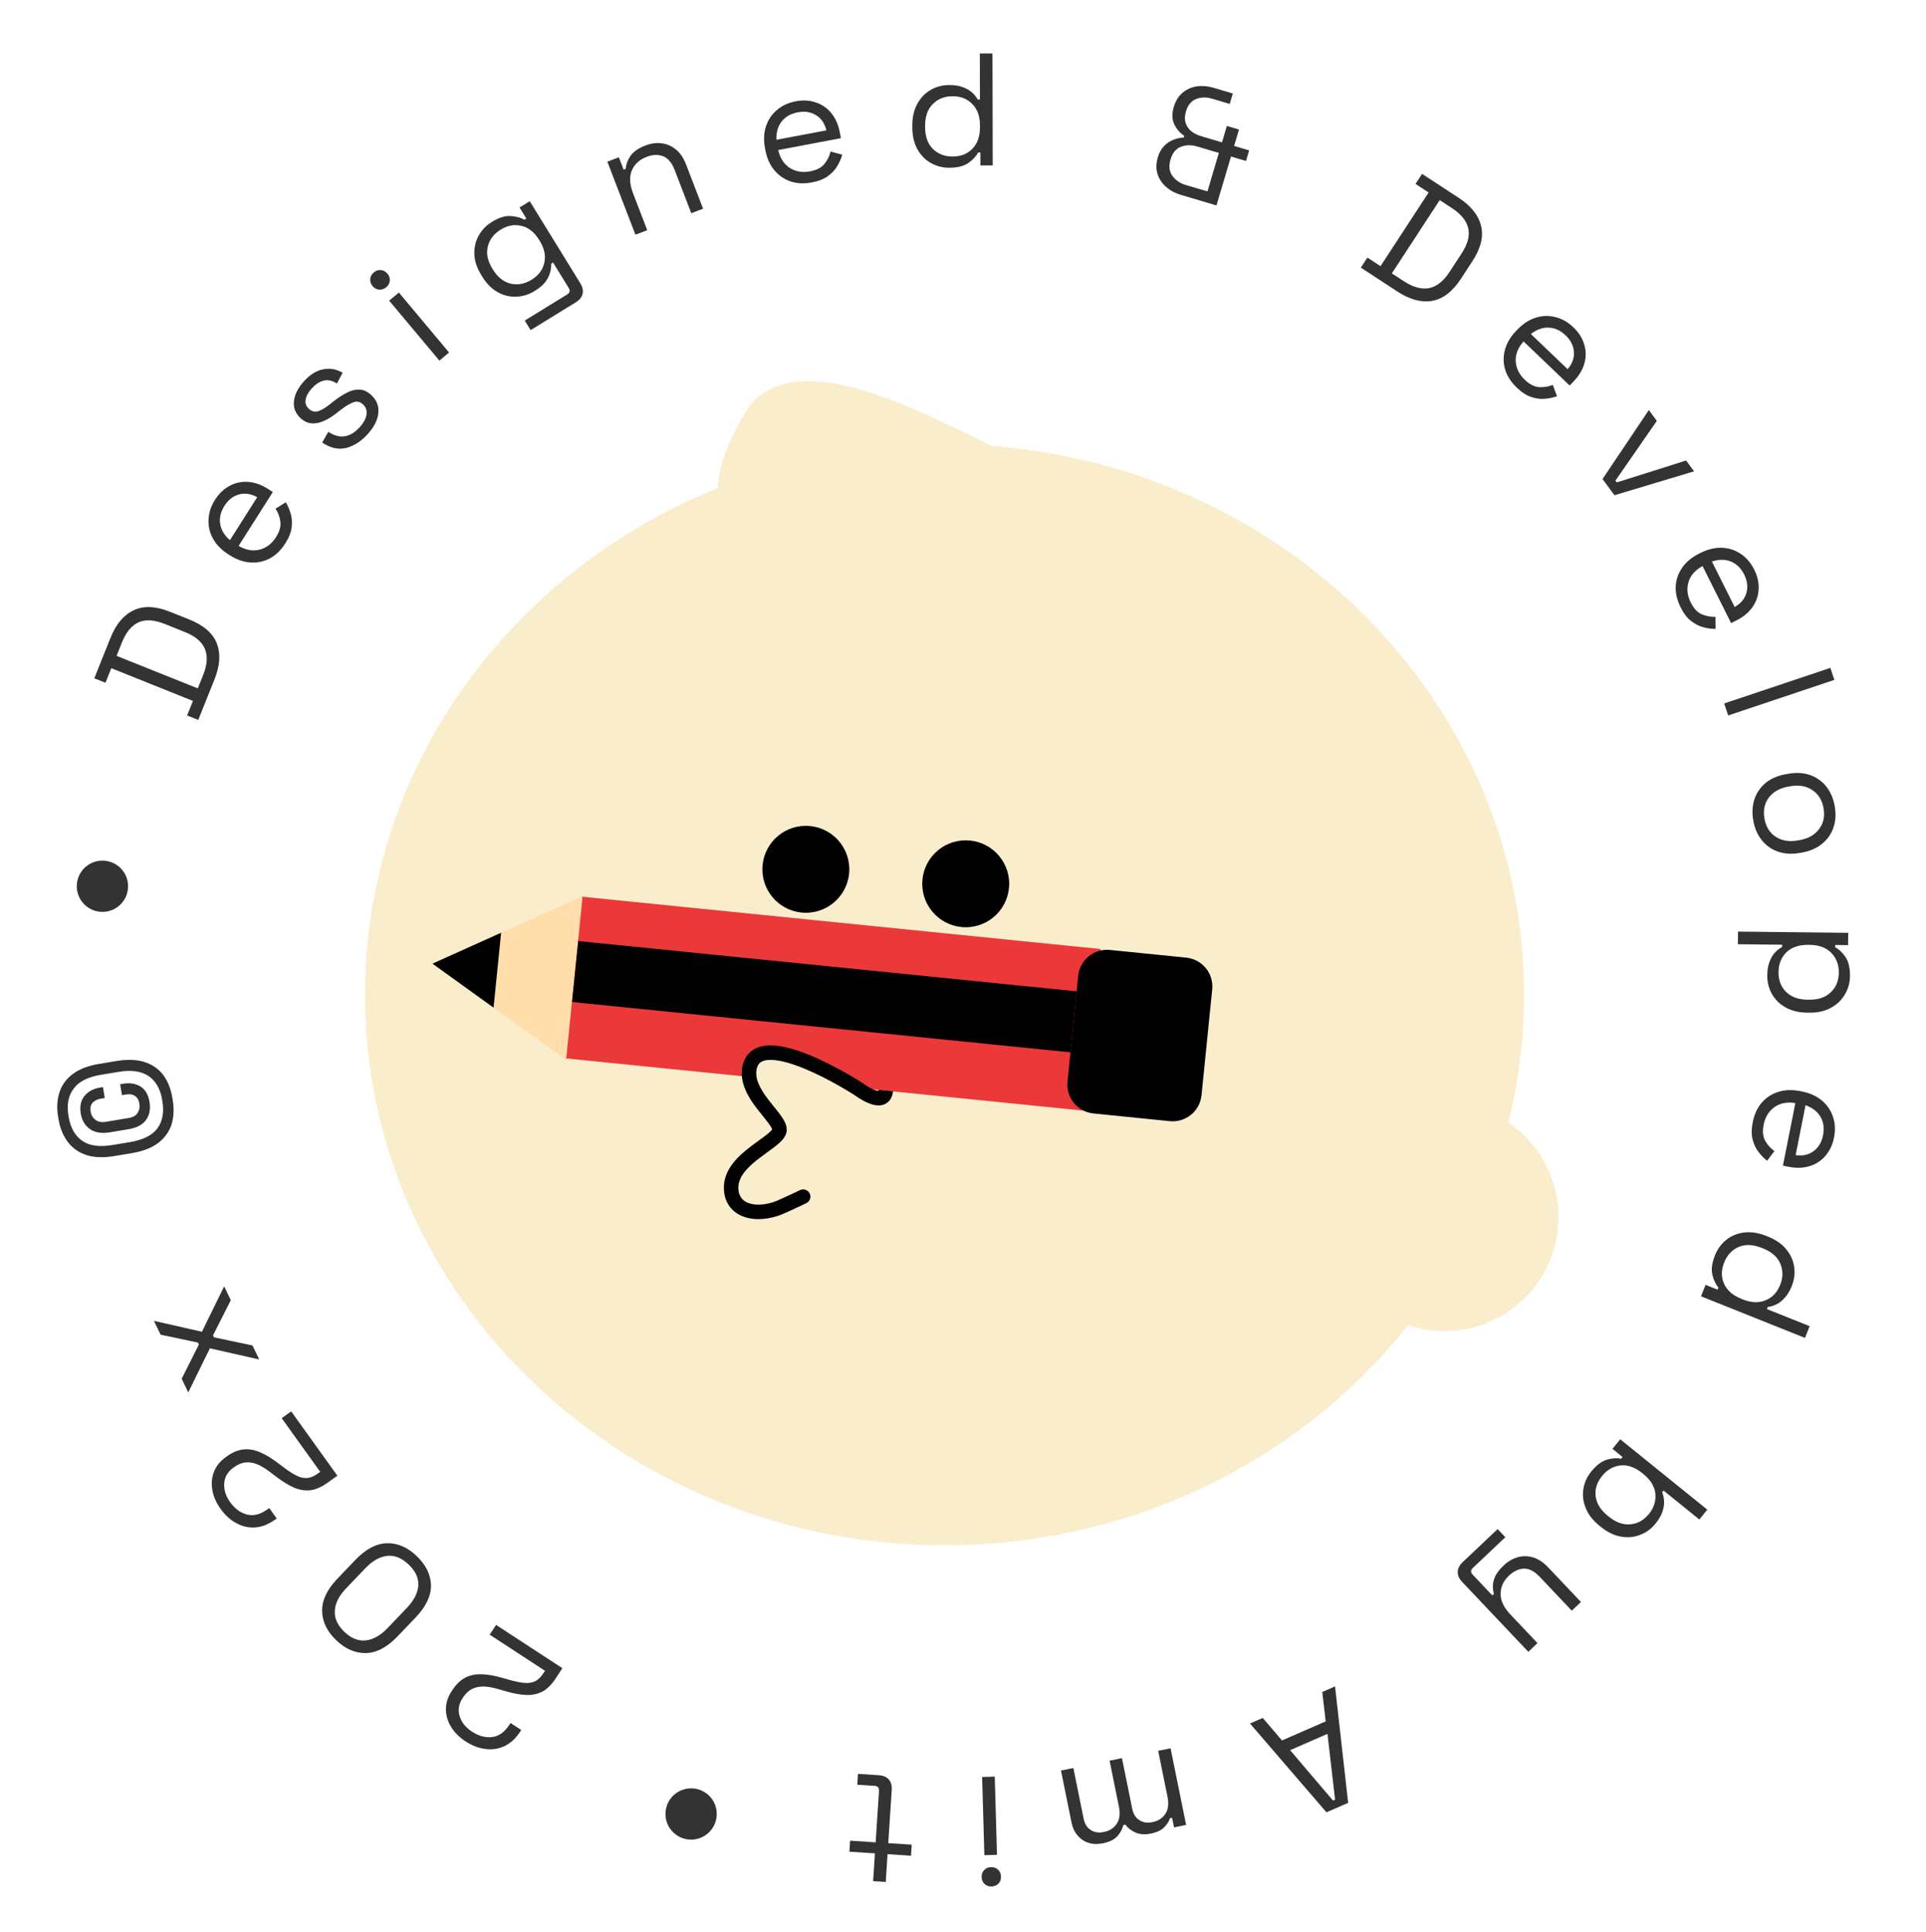 <svg width="301" height="302" viewBox="0 0 301 302" fill="none" xmlns="http://www.w3.org/2000/svg">
<g clip-path="url(#clip0_117298_516)">
<path d="M238.191 155.473C238.191 202.99 197.626 241.521 147.614 241.521C97.602 241.521 57.037 202.99 57.037 155.473C57.037 107.957 97.602 69.425 147.614 69.425C197.626 69.425 238.191 107.957 238.191 155.473Z" fill="#FAEDCC"/>
<path d="M233.066 173.965C235.202 174.927 237.127 176.301 238.731 178.007C240.336 179.713 241.588 181.719 242.418 183.909C243.247 186.099 243.637 188.432 243.565 190.773C243.493 193.114 242.961 195.418 241.999 197.553C241.036 199.689 239.663 201.613 237.957 203.218C236.25 204.823 234.245 206.075 232.054 206.905C229.864 207.734 227.532 208.124 225.191 208.052C222.849 207.98 220.546 207.448 218.41 206.486L225.738 190.225L233.066 173.965Z" fill="#FAEDCC"/>
<path d="M113.125 80.81C115.776 86.252 153.632 99.413 170.607 99.367C170.328 92.018 169.91 74.532 162.236 72.718C154.063 70.786 126.944 51.6 117.171 63.37C113.776 68.719 110.555 75.537 113.125 80.81Z" fill="#FAEDCC"/>
<path d="M125.94 142.662C129.692 142.662 132.733 139.621 132.733 135.869C132.733 132.117 129.692 129.076 125.94 129.076C122.188 129.076 119.146 132.117 119.146 135.869C119.146 139.621 122.188 142.662 125.94 142.662Z" fill="black"/>
<path d="M150.924 144.925C154.676 144.925 157.717 141.884 157.717 138.132C157.717 134.38 154.676 131.339 150.924 131.339C147.172 131.339 144.131 134.38 144.131 138.132C144.131 141.884 147.172 144.925 150.924 144.925Z" fill="black"/>
<path d="M129.027 177.441C130.666 177.844 134.708 180.226 136.448 181.502L134.553 183.706L131.382 185.175L127.554 185.833L123.262 184.634L121.058 183.706L120.439 180.767L120.555 177.906L123.146 176.591C124.474 176.617 127.388 177.039 129.027 177.441Z" fill="#FAEDCC"/>
<path d="M172.019 148.33L90.912 140.146L88.362 165.419L169.469 173.603L172.019 148.33Z" fill="#EB3838"/>
<path d="M185.395 149.676L173.465 148.472C170.976 148.221 168.755 150.034 168.504 152.523L166.835 169.068C166.584 171.556 168.398 173.777 170.886 174.029L182.816 175.232C185.305 175.483 187.526 173.67 187.777 171.181L189.446 154.636C189.697 152.148 187.884 149.927 185.395 149.676Z" fill="black"/>
<path d="M67.586 150.614L91.055 140.048L88.471 165.656L67.586 150.614Z" fill="#FFDEAC"/>
<path d="M67.586 150.614L78.315 145.784L77.134 157.491L67.586 150.614Z" fill="black"/>
<path d="M168.262 154.942L90.365 147.082L89.403 156.613L167.3 164.474L168.262 154.942Z" fill="black"/>
<path d="M125.261 164.72C126.901 165.122 130.942 167.504 132.682 168.781L130.788 170.985L127.617 172.454L123.789 173.112L119.497 171.913L117.292 170.985L116.674 168.046L116.79 165.185L119.381 163.87C120.708 163.895 123.622 164.318 125.261 164.72Z" fill="#FAEDCC"/>
<path d="M134.186 170.225L134.871 169.324L134.838 169.299L134.803 169.276L134.186 170.225ZM117.16 166.8L116.056 166.548L117.16 166.8ZM114.261 185.554L113.129 185.541L114.261 185.554ZM121.775 188.754L121.355 187.703L121.775 188.754ZM126.008 188.053C126.572 187.785 126.813 187.11 126.545 186.545C126.276 185.98 125.601 185.74 125.036 186.008L126.008 188.053ZM134.186 170.225C134.803 169.276 134.803 169.276 134.803 169.276C134.803 169.276 134.803 169.275 134.802 169.275C134.802 169.275 134.801 169.274 134.799 169.273C134.797 169.272 134.794 169.27 134.789 169.267C134.781 169.262 134.769 169.254 134.754 169.244C134.722 169.224 134.677 169.195 134.618 169.157C134.5 169.083 134.328 168.975 134.11 168.84C133.674 168.572 133.051 168.197 132.299 167.769C130.8 166.916 128.769 165.838 126.676 164.969C124.613 164.113 122.363 163.403 120.466 163.393C119.506 163.388 118.536 163.56 117.719 164.079C116.87 164.619 116.304 165.459 116.056 166.548L118.264 167.051C118.395 166.475 118.645 166.174 118.934 165.99C119.255 165.786 119.746 165.653 120.453 165.657C121.891 165.665 123.802 166.228 125.807 167.061C127.781 167.88 129.723 168.908 131.179 169.737C131.905 170.151 132.506 170.512 132.924 170.769C133.132 170.897 133.295 171 133.405 171.07C133.461 171.105 133.502 171.132 133.53 171.149C133.544 171.158 133.554 171.165 133.56 171.169C133.564 171.171 133.566 171.172 133.568 171.173C133.568 171.174 133.569 171.174 133.569 171.174C133.569 171.175 133.569 171.175 133.569 171.175C133.569 171.175 133.569 171.174 134.186 170.225ZM116.056 166.548C115.459 169.173 116.977 171.535 118.256 173.217C118.591 173.656 118.931 174.076 119.241 174.459C119.556 174.848 119.835 175.195 120.072 175.515C120.312 175.838 120.48 176.097 120.585 176.304C120.695 176.524 120.687 176.593 120.688 176.56L122.951 176.625C122.966 176.116 122.792 175.652 122.607 175.286C122.417 174.907 122.16 174.528 121.891 174.166C121.621 173.801 121.31 173.417 121.001 173.035C120.687 172.646 120.369 172.253 120.058 171.846C118.76 170.139 117.921 168.556 118.264 167.051L116.056 166.548ZM120.688 176.56C120.691 176.437 120.745 176.446 120.6 176.625C120.466 176.791 120.243 177.003 119.911 177.271C119.195 177.85 118.392 178.377 117.352 179.17C116.392 179.902 115.361 180.771 114.563 181.794C113.759 182.825 113.146 184.073 113.129 185.541L115.393 185.567C115.402 184.747 115.74 183.967 116.349 183.186C116.964 182.397 117.809 181.669 118.725 180.971C119.562 180.333 120.635 179.597 121.334 179.033C121.709 178.73 122.077 178.399 122.362 178.048C122.635 177.709 122.934 177.224 122.951 176.625L120.688 176.56ZM113.129 185.541C113.116 186.703 113.413 187.715 113.999 188.529C114.583 189.34 115.398 189.879 116.299 190.191C118.069 190.805 120.249 190.584 122.196 189.805L121.355 187.703C119.75 188.345 118.151 188.437 117.041 188.052C116.502 187.865 116.103 187.576 115.837 187.206C115.573 186.84 115.385 186.318 115.393 185.567L113.129 185.541ZM122.196 189.805C122.607 189.641 123.579 189.193 124.408 188.806C124.832 188.608 125.231 188.42 125.525 188.282C125.672 188.213 125.792 188.155 125.876 188.116C125.918 188.096 125.951 188.08 125.973 188.069C125.984 188.064 125.993 188.06 125.999 188.058C126.002 188.056 126.004 188.055 126.005 188.054C126.006 188.054 126.007 188.054 126.007 188.054H126.008V188.053C126.008 188.053 126.008 188.053 125.522 187.031C125.036 186.008 125.036 186.008 125.036 186.008C125.036 186.008 125.036 186.008 125.036 186.008C125.035 186.008 125.035 186.008 125.034 186.009C125.032 186.01 125.031 186.011 125.028 186.012C125.022 186.015 125.014 186.018 125.003 186.024C124.981 186.034 124.948 186.05 124.907 186.069C124.824 186.108 124.704 186.165 124.558 186.234C124.267 186.372 123.87 186.558 123.451 186.754C122.594 187.154 121.692 187.568 121.355 187.703L122.196 189.805ZM134.186 170.225C133.501 171.127 133.501 171.127 133.502 171.127L133.502 171.127C133.503 171.128 133.503 171.128 133.504 171.128C133.505 171.129 133.506 171.13 133.508 171.132C133.511 171.134 133.515 171.137 133.52 171.141C133.53 171.148 133.544 171.158 133.561 171.171C133.595 171.196 133.644 171.232 133.705 171.275C133.827 171.36 133.999 171.478 134.206 171.61C134.611 171.868 135.186 172.2 135.794 172.441C136.353 172.661 137.169 172.9 137.951 172.69C138.385 172.574 138.792 172.324 139.091 171.909C139.378 171.513 139.514 171.041 139.56 170.557L137.305 170.345C137.285 170.561 137.239 170.607 137.257 170.581C137.289 170.538 137.341 170.51 137.365 170.503C137.365 170.503 137.305 170.517 137.158 170.493C137.014 170.469 136.836 170.417 136.627 170.335C136.207 170.169 135.769 169.921 135.42 169.699C135.25 169.59 135.108 169.493 135.011 169.425C134.962 169.391 134.925 169.364 134.901 169.346C134.89 169.337 134.881 169.331 134.875 169.327C134.873 169.325 134.871 169.324 134.87 169.323C134.87 169.323 134.87 169.323 134.87 169.323C134.87 169.323 134.87 169.323 134.87 169.323H134.871C134.871 169.324 134.871 169.324 134.186 170.225Z" fill="#020202"/>
<path d="M16.007 142.525C18.22 142.525 20.015 140.731 20.015 138.518C20.015 136.304 18.22 134.51 16.007 134.51C13.794 134.51 12 136.304 12 138.518C12 140.731 13.794 142.525 16.007 142.525Z" fill="#333333"/>
<path d="M108.007 287.525C110.22 287.525 112.015 285.731 112.015 283.518C112.015 281.304 110.22 279.51 108.007 279.51C105.794 279.51 104 281.304 104 283.518C104 285.731 105.794 287.525 108.007 287.525Z" fill="#333333"/>
<path d="M30.985 112.521L29.244 111.824L30.155 109.549L17.391 104.438L16.48 106.713L14.739 106.016L17.276 99.68C18.131 97.544 19.333 96.114 20.88 95.387C22.434 94.645 24.333 94.723 26.576 95.621L29.594 96.829C31.852 97.734 33.288 98.991 33.9 100.6C34.503 102.188 34.377 104.05 33.522 106.185L30.985 112.521ZM30.913 107.591L31.758 105.479C32.39 103.901 32.481 102.554 32.029 101.44C31.578 100.326 30.54 99.443 28.915 98.793L25.735 97.519C24.08 96.856 22.712 96.775 21.632 97.276C20.551 97.778 19.695 98.817 19.063 100.395L18.218 102.507L30.913 107.591Z" fill="#333333"/>
<path d="M44.581 84.94C43.92 85.981 43.122 86.757 42.185 87.268C41.235 87.77 40.22 87.985 39.141 87.912C38.062 87.839 36.995 87.468 35.94 86.797L35.686 86.637C34.617 85.958 33.82 85.146 33.295 84.2C32.77 83.255 32.535 82.257 32.59 81.206C32.631 80.146 32.968 79.117 33.603 78.118C34.219 77.147 34.975 76.423 35.87 75.945C36.752 75.458 37.714 75.25 38.756 75.319C39.797 75.388 40.839 75.753 41.88 76.414L42.64 76.897L37.294 85.318C38.432 85.981 39.532 86.176 40.594 85.903C41.642 85.621 42.488 84.973 43.131 83.96C43.694 83.073 43.923 82.261 43.818 81.524C43.714 80.786 43.461 80.112 43.059 79.502L44.666 78.509C44.969 78.997 45.217 79.569 45.412 80.226C45.616 80.869 45.674 81.587 45.585 82.379C45.506 83.158 45.171 84.011 44.581 84.94ZM35.935 84.426L40.196 77.714C39.204 77.163 38.248 77.02 37.329 77.286C36.419 77.537 35.67 78.127 35.08 79.056C34.481 79.999 34.258 80.942 34.408 81.887C34.559 82.831 35.068 83.678 35.935 84.426Z" fill="#333333"/>
<path d="M57.444 67.873C56.424 68.996 55.302 69.711 54.078 70.018C52.865 70.312 51.625 70.03 50.356 69.171L51.302 67.497C51.984 67.936 52.621 68.177 53.213 68.219C53.792 68.25 54.336 68.135 54.842 67.875C55.348 67.591 55.808 67.221 56.222 66.764C56.838 66.086 57.19 65.426 57.277 64.784C57.364 64.143 57.179 63.615 56.723 63.2C56.254 62.775 55.753 62.669 55.221 62.883C54.688 63.074 54.062 63.441 53.345 63.983L52.526 64.624C51.901 65.114 51.265 65.505 50.618 65.795C49.971 66.086 49.34 66.211 48.725 66.17C48.109 66.129 47.53 65.862 46.987 65.369C46.173 64.629 45.823 63.737 45.938 62.694C46.053 61.65 46.581 60.61 47.522 59.573C48.452 58.549 49.437 57.935 50.477 57.732C51.517 57.505 52.54 57.68 53.547 58.256L52.655 59.945C51.9 59.463 51.203 59.313 50.562 59.498C49.91 59.67 49.304 60.066 48.744 60.682C48.183 61.299 47.858 61.893 47.767 62.464C47.665 63.023 47.835 63.505 48.28 63.908C48.712 64.3 49.184 64.425 49.696 64.282C50.207 64.116 50.77 63.794 51.384 63.316L52.202 62.675C52.896 62.134 53.571 61.7 54.228 61.374C54.884 61.024 55.525 60.863 56.151 60.892C56.789 60.908 57.398 61.18 57.978 61.706C58.867 62.513 59.249 63.468 59.125 64.571C59.013 65.662 58.452 66.763 57.444 67.873Z" fill="#333333"/>
<path d="M68.669 56.362L60.82 46.99L62.334 45.722L70.183 55.094L68.669 56.362ZM60.367 44.891C60.035 45.169 59.663 45.296 59.251 45.271C58.852 45.236 58.513 45.052 58.235 44.72C57.946 44.375 57.819 44.003 57.855 43.604C57.903 43.194 58.093 42.85 58.425 42.572C58.757 42.294 59.123 42.172 59.522 42.208C59.921 42.243 60.265 42.433 60.554 42.778C60.832 43.11 60.954 43.476 60.918 43.875C60.883 44.274 60.699 44.613 60.367 44.891Z" fill="#333333"/>
<path d="M75.386 43.262L75.203 42.964C74.53 41.871 74.173 40.799 74.132 39.747C74.091 38.696 74.316 37.726 74.806 36.837C75.296 35.948 75.988 35.228 76.882 34.677C77.975 34.005 78.943 33.702 79.787 33.769C80.637 33.814 81.361 34.004 81.959 34.34L82.257 34.157L81.195 32.432L82.792 31.449L90.697 44.285C91.046 44.853 91.165 45.396 91.054 45.915C90.943 46.433 90.59 46.876 89.993 47.243L82.926 51.596L82.008 50.105L88.629 46.029C89.055 45.766 89.136 45.422 88.874 44.997L86.436 41.037L86.138 41.221C86.16 41.638 86.106 42.092 85.978 42.582C85.849 43.072 85.597 43.569 85.223 44.074C84.84 44.565 84.279 45.037 83.541 45.491C82.647 46.042 81.693 46.336 80.679 46.373C79.665 46.411 78.697 46.175 77.776 45.665C76.847 45.141 76.05 44.34 75.386 43.262ZM83.071 43.726C84.15 43.062 84.812 42.184 85.06 41.092C85.322 39.991 85.085 38.845 84.351 37.653L84.246 37.482C83.504 36.276 82.586 35.549 81.494 35.302C80.408 35.031 79.325 35.228 78.247 35.892C77.182 36.548 76.512 37.43 76.236 38.54C75.966 39.626 76.202 40.773 76.945 41.979L77.05 42.149C77.784 43.341 78.701 44.068 79.802 44.33C80.917 44.583 82.007 44.381 83.071 43.726Z" fill="#333333"/>
<path d="M99.308 36.682L94.919 25.272L96.716 24.581L97.461 26.518L97.788 26.392C97.827 25.752 98.059 25.1 98.482 24.438C98.915 23.753 99.715 23.186 100.882 22.738C101.738 22.409 102.569 22.294 103.375 22.395C104.197 22.489 104.945 22.809 105.619 23.353C106.292 23.898 106.827 24.683 107.222 25.71L109.878 32.617L108.035 33.326L105.432 26.559C104.995 25.423 104.39 24.71 103.617 24.418C102.86 24.12 101.999 24.156 101.035 24.527C99.93 24.952 99.165 25.657 98.741 26.642C98.332 27.62 98.399 28.818 98.944 30.233L101.152 35.973L99.308 36.682Z" fill="#333333"/>
<path d="M126.877 28.511C125.665 28.74 124.552 28.688 123.539 28.353C122.523 28.003 121.673 27.409 120.989 26.571C120.305 25.734 119.847 24.701 119.614 23.472L119.559 23.178C119.323 21.933 119.371 20.796 119.703 19.767C120.034 18.737 120.602 17.883 121.407 17.206C122.208 16.511 123.191 16.054 124.353 15.834C125.483 15.621 126.529 15.678 127.49 16.005C128.447 16.316 129.257 16.875 129.918 17.683C130.58 18.491 131.025 19.501 131.254 20.712L131.422 21.597L121.62 23.45C121.914 24.734 122.523 25.67 123.449 26.259C124.371 26.831 125.422 27.005 126.601 26.782C127.632 26.587 128.382 26.2 128.849 25.62C129.316 25.04 129.635 24.394 129.806 23.683L131.63 24.178C131.48 24.732 131.232 25.305 130.886 25.896C130.556 26.484 130.071 27.017 129.432 27.494C128.809 27.968 127.958 28.307 126.877 28.511ZM121.343 21.848L129.155 20.372C128.879 19.27 128.33 18.475 127.508 17.986C126.702 17.494 125.759 17.35 124.678 17.554C123.581 17.761 122.739 18.243 122.153 18.998C121.566 19.754 121.296 20.704 121.343 21.848Z" fill="#333333"/>
<path d="M148.368 26.216C147.318 26.218 146.351 25.97 145.466 25.471C144.582 24.973 143.881 24.25 143.362 23.301C142.843 22.352 142.583 21.227 142.58 19.927L142.579 19.602C142.577 18.302 142.833 17.185 143.348 16.251C143.862 15.3 144.553 14.573 145.418 14.072C146.3 13.553 147.275 13.293 148.342 13.291C149.192 13.289 149.909 13.404 150.492 13.636C151.093 13.852 151.577 14.134 151.944 14.483C152.311 14.816 152.595 15.174 152.796 15.557L153.146 15.556L153.132 8.356L155.107 8.352L155.142 25.852L153.217 25.856L153.213 23.831L152.863 23.831C152.531 24.449 152.015 25 151.316 25.485C150.617 25.969 149.635 26.213 148.368 26.216ZM148.889 24.465C150.156 24.462 151.18 24.06 151.962 23.258C152.76 22.44 153.158 21.306 153.155 19.856L153.155 19.631C153.152 18.181 152.749 17.057 151.948 16.258C151.163 15.443 150.137 15.037 148.87 15.04C147.62 15.042 146.588 15.453 145.773 16.271C144.974 17.073 144.577 18.198 144.58 19.648L144.58 19.873C144.583 21.323 144.985 22.456 145.787 23.271C146.605 24.069 147.639 24.467 148.889 24.465Z" fill="#333333"/>
<path d="M184.576 30.467C183.65 30.192 182.863 29.768 182.216 29.194C181.569 28.619 181.127 27.941 180.89 27.158C180.653 26.375 180.674 25.512 180.954 24.569C181.163 23.866 181.481 23.291 181.909 22.844C182.337 22.397 182.816 22.07 183.347 21.863C183.899 21.644 184.449 21.52 184.996 21.491L185.074 21.227C184.406 20.786 183.887 20.189 183.519 19.436C183.156 18.668 183.129 17.765 183.437 16.726C183.721 15.767 184.187 15.019 184.833 14.48C185.479 13.942 186.22 13.614 187.054 13.496C187.889 13.379 188.754 13.453 189.648 13.718L192.668 14.614L192.185 16.244L189.405 15.419C188.51 15.154 187.678 15.176 186.907 15.487C186.158 15.786 185.636 16.431 185.343 17.422C185.144 18.093 185.124 18.687 185.284 19.203C185.459 19.725 185.756 20.161 186.174 20.511C186.596 20.844 187.095 21.097 187.67 21.267L190.978 22.248L191.738 19.684L193.632 20.245L192.871 22.81L195.22 23.507L194.73 25.16L192.381 24.464L190.113 32.109L184.576 30.467ZM185.299 28.909L188.703 29.918L190.487 23.902L187.084 22.893C186.173 22.622 185.325 22.64 184.538 22.946C183.773 23.241 183.239 23.899 182.935 24.922C182.632 25.945 182.727 26.798 183.219 27.483C183.727 28.173 184.421 28.648 185.299 28.909Z" fill="#333333"/>
<path d="M212.673 41.828L213.699 40.258L215.75 41.599L223.27 30.087L221.219 28.747L222.245 27.178L227.959 30.911C229.884 32.169 231.051 33.628 231.459 35.288C231.882 36.958 231.432 38.804 230.11 40.827L228.332 43.548C227.002 45.585 225.487 46.746 223.788 47.029C222.113 47.309 220.312 46.819 218.387 45.561L212.673 41.828ZM217.522 42.726L219.426 43.971C220.849 44.9 222.152 45.253 223.333 45.03C224.514 44.806 225.583 43.962 226.541 42.497L228.414 39.63C229.389 38.136 229.738 36.811 229.459 35.654C229.18 34.496 228.329 33.452 226.906 32.522L225.001 31.278L217.522 42.726Z" fill="#333333"/>
<path d="M237.044 60.581C236.153 59.728 235.549 58.792 235.232 57.774C234.926 56.743 234.915 55.706 235.199 54.662C235.482 53.619 236.056 52.645 236.921 51.742L237.128 51.526C238.004 50.611 238.957 49.989 239.987 49.66C241.017 49.331 242.042 49.296 243.062 49.557C244.093 49.805 245.035 50.339 245.89 51.157C246.721 51.952 247.283 52.836 247.575 53.808C247.879 54.768 247.895 55.752 247.622 56.76C247.35 57.768 246.787 58.717 245.934 59.608L245.312 60.258L238.106 53.361C237.231 54.347 236.824 55.387 236.883 56.482C236.954 57.565 237.423 58.521 238.29 59.351C239.048 60.077 239.799 60.462 240.543 60.504C241.287 60.547 241.997 60.431 242.675 60.157L243.333 61.928C242.795 62.129 242.185 62.26 241.502 62.322C240.832 62.396 240.117 62.311 239.357 62.068C238.609 61.837 237.838 61.341 237.044 60.581ZM239.247 52.204L244.99 57.701C245.726 56.837 246.054 55.928 245.974 54.974C245.906 54.033 245.475 53.182 244.68 52.421C243.874 51.649 242.992 51.244 242.037 51.206C241.081 51.168 240.151 51.501 239.247 52.204Z" fill="#333333"/>
<path d="M250.447 74.87L257.686 64.091L258.933 65.781L252.465 75.121L252.673 75.403L263.505 71.977L264.752 73.666L252.317 77.405L250.447 74.87Z" fill="#333333"/>
<path d="M262.646 94.91C262.094 93.807 261.84 92.722 261.885 91.656C261.944 90.583 262.282 89.603 262.901 88.716C263.519 87.828 264.387 87.105 265.504 86.545L265.773 86.411C266.905 85.844 268.012 85.579 269.093 85.616C270.174 85.652 271.15 85.965 272.023 86.553C272.91 87.134 273.618 87.954 274.148 89.012C274.663 90.04 274.894 91.061 274.843 92.075C274.806 93.081 274.49 94.013 273.894 94.871C273.298 95.728 272.449 96.433 271.346 96.985L270.541 97.388L266.076 88.468C264.921 89.102 264.187 89.945 263.874 90.996C263.577 92.04 263.696 93.098 264.234 94.171C264.704 95.11 265.282 95.725 265.967 96.015C266.653 96.305 267.361 96.435 268.092 96.405L268.115 98.295C267.541 98.302 266.923 98.221 266.259 98.05C265.603 97.893 264.958 97.573 264.324 97.089C263.698 96.62 263.139 95.893 262.646 94.91ZM267.54 87.763L271.099 94.872C272.082 94.305 272.697 93.559 272.942 92.635C273.195 91.726 273.076 90.779 272.583 89.795C272.083 88.797 271.39 88.119 270.503 87.762C269.616 87.404 268.628 87.405 267.54 87.763Z" fill="#333333"/>
<path d="M269.457 109.949L286.05 104.389L286.677 106.261L270.084 111.822L269.457 109.949Z" fill="#333333"/>
<path d="M274.01 128.269C273.792 127.055 273.852 125.935 274.192 124.909C274.536 123.898 275.119 123.048 275.943 122.358C276.787 121.681 277.84 121.229 279.103 121.001L279.423 120.944C280.669 120.719 281.806 120.777 282.832 121.117C283.862 121.474 284.714 122.066 285.387 122.893C286.064 123.736 286.512 124.765 286.731 125.978C286.949 127.192 286.887 128.304 286.544 129.314C286.204 130.341 285.612 131.193 284.768 131.869C283.928 132.563 282.884 133.022 281.638 133.246L281.318 133.304C280.055 133.531 278.909 133.467 277.879 133.11C276.869 132.767 276.026 132.174 275.349 131.33C274.675 130.503 274.229 129.483 274.01 128.269ZM275.757 127.954C275.987 129.234 276.572 130.179 277.512 130.788C278.471 131.412 279.639 131.599 281.017 131.351L281.239 131.311C282.616 131.063 283.638 130.481 284.303 129.566C284.987 128.663 285.214 127.572 284.984 126.293C284.756 125.03 284.163 124.087 283.204 123.464C282.261 122.837 281.101 122.648 279.723 122.896L279.502 122.936C278.124 123.184 277.095 123.768 276.413 124.686C275.748 125.602 275.53 126.691 275.757 127.954Z" fill="#333333"/>
<path d="M271.62 145.604L288.844 145.794L288.822 147.719L286.797 147.696L286.794 148.046C287.407 148.37 287.951 148.884 288.427 149.59C288.902 150.312 289.133 151.306 289.119 152.572C289.107 153.622 288.838 154.578 288.312 155.439C287.802 156.316 287.078 157.008 286.139 157.515C285.2 158.038 284.072 158.292 282.756 158.278L282.431 158.274C281.131 158.26 280.009 157.989 279.064 157.462C278.12 156.935 277.403 156.227 276.913 155.338C276.422 154.466 276.183 153.497 276.195 152.43C276.204 151.58 276.329 150.856 276.569 150.259C276.792 149.678 277.08 149.206 277.434 148.843C277.788 148.481 278.15 148.201 278.519 148.005L278.522 147.655L271.598 147.579L271.62 145.604ZM277.95 151.924C277.936 153.191 278.325 154.22 279.116 155.012C279.924 155.821 281.053 156.234 282.503 156.25L282.728 156.252C284.178 156.268 285.307 155.881 286.116 155.089C286.941 154.315 287.361 153.295 287.375 152.028C287.389 150.778 286.992 149.74 286.184 148.915C285.393 148.106 284.272 147.694 282.822 147.678L282.597 147.675C281.148 147.659 280.01 148.047 279.184 148.838C278.375 149.645 277.964 150.674 277.95 151.924Z" fill="#333333"/>
<path d="M273.924 175.39C274.164 174.181 274.629 173.168 275.317 172.353C276.022 171.541 276.89 170.975 277.923 170.653C278.955 170.331 280.084 170.291 281.31 170.534L281.605 170.593C282.847 170.839 283.884 171.308 284.715 172C285.547 172.692 286.126 173.537 286.455 174.537C286.8 175.54 286.857 176.622 286.627 177.782C286.403 178.91 285.96 179.859 285.298 180.628C284.652 181.401 283.831 181.943 282.834 182.255C281.838 182.567 280.735 182.603 279.525 182.363L278.642 182.188L280.583 172.404C279.281 172.196 278.185 172.412 277.294 173.051C276.419 173.693 275.865 174.603 275.631 175.78C275.427 176.81 275.507 177.65 275.871 178.3C276.234 178.949 276.714 179.486 277.31 179.91L276.17 181.417C275.712 181.072 275.273 180.628 274.854 180.086C274.431 179.56 274.118 178.912 273.914 178.141C273.707 177.386 273.71 176.469 273.924 175.39ZM282.172 172.744L280.625 180.542C281.75 180.697 282.692 180.485 283.453 179.905C284.21 179.342 284.696 178.521 284.91 177.442C285.127 176.347 284.995 175.386 284.513 174.56C284.032 173.733 283.251 173.128 282.172 172.744Z" fill="#333333"/>
<path d="M268.029 196.186C268.419 195.211 269.01 194.407 269.802 193.772C270.595 193.138 271.528 192.757 272.602 192.63C273.676 192.504 274.816 192.682 276.023 193.165L276.325 193.285C277.532 193.768 278.473 194.423 279.147 195.249C279.837 196.082 280.253 196.993 280.396 197.984C280.547 198.996 280.425 199.997 280.029 200.987C279.713 201.777 279.338 202.399 278.905 202.853C278.481 203.33 278.038 203.674 277.577 203.884C277.132 204.101 276.694 204.231 276.263 204.274L276.133 204.599L282.818 207.273L282.085 209.107L265.837 202.606L266.552 200.819L268.432 201.571L268.562 201.246C268.113 200.708 267.795 200.024 267.606 199.194C267.417 198.365 267.558 197.362 268.029 196.186ZM269.458 197.324C268.988 198.5 268.978 199.6 269.43 200.624C269.891 201.67 270.795 202.463 272.141 203.001L272.35 203.085C273.696 203.624 274.889 203.67 275.929 203.225C276.979 202.801 277.738 202.001 278.209 200.825C278.673 199.664 278.678 198.553 278.223 197.491C277.778 196.452 276.882 195.662 275.535 195.124L275.326 195.04C273.98 194.501 272.779 194.452 271.724 194.891C270.678 195.352 269.923 196.163 269.458 197.324Z" fill="#333333"/>
<path d="M248.681 230.003C249.477 229.018 250.288 228.399 251.114 228.145C251.93 227.905 252.678 227.855 253.356 227.997L253.576 227.724L252.001 226.451L253.212 224.954L266.822 235.955L265.58 237.491L259.981 232.965L259.761 233.237C259.933 233.634 260.034 234.079 260.062 234.574C260.104 235.079 260.026 235.627 259.828 236.217C259.632 236.83 259.267 237.467 258.733 238.128C258.062 238.958 257.254 239.547 256.307 239.896C255.363 240.269 254.359 240.358 253.295 240.162C252.245 239.977 251.214 239.476 250.203 238.659L249.95 238.455C248.939 237.638 248.232 236.723 247.828 235.711C247.414 234.712 247.29 233.712 247.457 232.711C247.613 231.722 248.02 230.82 248.681 230.003ZM250.372 230.695C249.575 231.68 249.242 232.729 249.372 233.841C249.504 234.976 250.134 236 251.262 236.911L251.437 237.053C252.564 237.964 253.691 238.36 254.816 238.241C255.943 238.145 256.905 237.605 257.702 236.62C258.487 235.648 258.819 234.587 258.698 233.439C258.578 232.314 257.955 231.295 256.827 230.384L256.652 230.242C255.524 229.331 254.392 228.93 253.254 229.038C252.118 229.171 251.157 229.723 250.372 230.695Z" fill="#333333"/>
<path d="M234.051 238.99L235.254 240.261L230.171 245.074C229.82 245.406 229.816 245.754 230.16 246.117L233.219 249.348L233.473 249.108C233.354 248.739 233.301 248.307 233.314 247.813C233.327 247.341 233.459 246.838 233.709 246.302C233.971 245.779 234.405 245.231 235.01 244.658C235.651 244.051 236.376 243.628 237.184 243.391C237.98 243.165 238.793 243.176 239.624 243.422C240.442 243.681 241.223 244.203 241.968 244.99L247.073 250.382L245.639 251.739L240.637 246.457C239.812 245.585 238.993 245.156 238.179 245.169C237.353 245.194 236.565 245.561 235.814 246.272C234.967 247.074 234.535 248.011 234.517 249.083C234.5 250.156 235.012 251.243 236.055 252.344L240.283 256.81L238.849 258.168L228.485 247.221C228.027 246.737 227.805 246.224 227.82 245.682C227.822 245.151 228.084 244.64 228.604 244.147L234.051 238.99Z" fill="#333333"/>
<path d="M208.643 263.578L210.693 281.777L207.302 283.257L195.353 269.377L197.347 268.508L200.354 272.023L207.182 269.043L206.649 264.448L208.643 263.578ZM207.461 270.995L201.618 273.545L208.327 281.418L208.648 281.278L207.461 270.995Z" fill="#333333"/>
<path d="M182.938 273.249L185.37 285.229L183.484 285.612L183.18 284.118L182.837 284.187C182.695 284.658 182.399 285.127 181.949 285.592C181.499 286.058 180.801 286.386 179.853 286.579C178.922 286.768 178.129 286.716 177.475 286.424C176.804 286.135 176.278 285.723 175.897 285.188L175.554 285.258C175.396 285.902 175.081 286.485 174.608 287.006C174.12 287.53 173.369 287.895 172.356 288.101C171.556 288.263 170.82 288.243 170.15 288.039C169.479 287.835 168.909 287.457 168.44 286.906C167.958 286.375 167.631 285.684 167.458 284.835L165.812 276.726L167.748 276.333L169.359 284.271C169.522 285.071 169.886 285.652 170.453 286.013C171.006 286.394 171.699 286.5 172.532 286.33C173.414 286.151 174.083 285.718 174.539 285.03C174.978 284.346 175.088 283.465 174.87 282.387L173.407 275.184L175.343 274.791L176.954 282.729C177.117 283.529 177.481 284.11 178.048 284.471C178.601 284.852 179.295 284.958 180.128 284.788C181.01 284.609 181.678 284.176 182.134 283.488C182.573 282.804 182.683 281.923 182.465 280.845L181.002 273.642L182.938 273.249Z" fill="#333333"/>
<path d="M155.462 277.681L155.813 289.901L153.839 289.957L153.488 277.737L155.462 277.681ZM154.868 291.829C155.301 291.816 155.672 291.947 155.98 292.222C156.271 292.497 156.423 292.851 156.435 293.284C156.448 293.734 156.317 294.105 156.042 294.396C155.75 294.688 155.388 294.84 154.955 294.852C154.522 294.865 154.159 294.733 153.868 294.458C153.577 294.183 153.425 293.821 153.412 293.371C153.399 292.938 153.53 292.576 153.806 292.284C154.081 291.993 154.435 291.841 154.868 291.829Z" fill="#333333"/>
<path d="M137.332 277.459C138.03 277.505 138.558 277.731 138.916 278.139C139.257 278.545 139.406 279.081 139.362 279.746L138.82 288.078L142.487 288.317L142.375 290.038L138.708 289.8L138.426 294.141L136.455 294.012L136.737 289.672L132.746 289.412L132.858 287.69L136.849 287.95L137.372 279.917C137.404 279.418 137.18 279.153 136.697 279.122L133.978 278.945L134.088 277.248L137.332 277.459Z" fill="#333333"/>
<path d="M87.89 260.731L86.892 262.259C86.209 263.306 85.481 264.025 84.708 264.416C83.921 264.798 83.077 264.963 82.175 264.912C81.25 264.865 80.236 264.681 79.133 264.358L77.749 263.963C76.993 263.748 76.287 263.625 75.63 263.594C74.965 263.578 74.358 263.699 73.81 263.959C73.254 264.232 72.766 264.69 72.347 265.332L72.292 265.415C71.691 266.337 71.538 267.272 71.833 268.221C72.12 269.185 72.766 269.994 73.77 270.65C74.831 271.343 75.883 271.622 76.927 271.487C77.961 271.366 78.852 270.733 79.599 269.589L79.79 269.296L81.465 270.389L81.287 270.662C80.594 271.722 79.777 272.472 78.833 272.911C77.89 273.35 76.897 273.498 75.856 273.355C74.805 273.227 73.777 272.835 72.773 272.178C71.768 271.522 71.005 270.755 70.483 269.878C69.948 268.99 69.682 268.071 69.687 267.118C69.692 266.166 69.986 265.243 70.569 264.35L70.692 264.162C71.311 263.213 72.015 262.547 72.802 262.165C73.579 261.797 74.431 261.637 75.356 261.683C76.267 261.721 77.26 261.892 78.335 262.196L79.698 262.578C80.555 262.819 81.303 262.969 81.942 263.028C82.557 263.091 83.107 263.012 83.59 262.79C84.073 262.568 84.525 262.136 84.944 261.494L85.176 261.139L76.531 255.494L77.528 253.966L87.89 260.731Z" fill="#333333"/>
<path d="M65.133 243.217C66.566 244.587 67.307 246.103 67.355 247.765C67.38 249.426 66.581 251.106 64.956 252.804L62.122 255.767C60.509 257.453 58.873 258.32 57.211 258.369C55.538 258.406 53.985 257.739 52.552 256.368C51.107 254.986 50.372 253.464 50.346 251.802C50.309 250.129 51.097 248.45 52.71 246.763L55.544 243.801C57.169 242.102 58.818 241.235 60.49 241.198C62.14 241.161 63.687 241.834 65.133 243.217ZM63.871 244.535C62.787 243.498 61.663 243.046 60.499 243.178C59.335 243.31 58.194 243.96 57.077 245.128L54.087 248.253C52.97 249.422 52.383 250.59 52.326 251.758C52.258 252.939 52.754 254.036 53.814 255.049C54.873 256.063 55.991 256.51 57.167 256.39C58.332 256.258 59.467 255.614 60.573 254.457L63.562 251.332C64.691 250.152 65.296 248.977 65.376 247.808C65.445 246.652 64.943 245.561 63.871 244.535Z" fill="#333333"/>
<path d="M52.725 230.643L51.242 231.708C50.227 232.437 49.288 232.844 48.426 232.93C47.555 233.002 46.708 232.851 45.885 232.477C45.039 232.099 44.16 231.561 43.248 230.862L42.101 229.993C41.474 229.52 40.86 229.151 40.258 228.885C39.644 228.629 39.034 228.523 38.429 228.567C37.812 228.621 37.191 228.871 36.569 229.318L36.487 229.377C35.594 230.018 35.114 230.835 35.046 231.828C34.966 232.829 35.275 233.818 35.975 234.792C36.714 235.821 37.594 236.461 38.616 236.712C39.624 236.973 40.683 236.705 41.793 235.908L42.078 235.704L43.244 237.328L42.98 237.518C41.951 238.257 40.918 238.661 39.88 238.729C38.841 238.798 37.862 238.577 36.943 238.068C36.009 237.569 35.193 236.832 34.493 235.857C33.793 234.882 33.358 233.891 33.189 232.884C33.01 231.864 33.095 230.91 33.443 230.024C33.792 229.138 34.399 228.383 35.266 227.761L35.448 227.63C36.369 226.969 37.265 226.602 38.137 226.53C38.995 226.468 39.847 226.626 40.692 227.003C41.528 227.367 42.393 227.885 43.286 228.557L44.419 229.406C45.131 229.941 45.774 230.351 46.348 230.636C46.899 230.918 47.44 231.042 47.971 231.01C48.502 230.977 49.079 230.738 49.701 230.29L50.047 230.043L44.024 221.656L45.506 220.592L52.725 230.643Z" fill="#333333"/>
<path d="M40.511 212.48L32.802 210.74L29.421 217.627L28.395 215.485L31.079 210.152L30.928 209.836L25.1 208.609L24.063 206.444L31.56 208.147L35.034 201.049L36.071 203.214L33.295 208.702L33.446 209.018L39.463 210.293L40.511 212.48Z" fill="#333333"/>
<path d="M26.991 171.918C27.227 173.332 27.163 174.619 26.799 175.778C26.415 176.923 25.714 177.885 24.695 178.663C23.673 179.425 22.307 179.948 20.597 180.233L17.885 180.686C16.175 180.971 14.713 180.919 13.499 180.53C12.283 180.125 11.315 179.441 10.597 178.48C9.86 177.504 9.374 176.31 9.138 174.896L9.085 174.575C8.846 173.145 8.918 171.857 9.302 170.712C9.669 169.569 10.364 168.617 11.385 167.855C12.407 167.093 13.773 166.57 15.483 166.285L18.195 165.832C19.905 165.547 21.367 165.599 22.581 165.988C23.795 166.377 24.769 167.051 25.503 168.01C26.221 168.972 26.699 170.168 26.938 171.598L26.991 171.918ZM25.38 172.136L25.339 171.89C25.06 170.213 24.365 168.985 23.255 168.207C22.126 167.416 20.534 167.191 18.479 167.534L15.767 167.986C13.712 168.329 12.287 169.057 11.492 170.169C10.679 171.268 10.412 172.656 10.691 174.333L10.733 174.579C11.015 176.272 11.721 177.515 12.85 178.307C13.959 179.085 15.542 179.302 17.597 178.96L20.309 178.507C22.364 178.165 23.799 177.444 24.612 176.345C25.407 175.233 25.663 173.83 25.38 172.136ZM23.366 172.219C23.553 173.337 23.372 174.279 22.824 175.046C22.274 175.797 21.357 176.28 20.075 176.493L17.214 176.97C15.899 177.19 14.85 177.027 14.066 176.482C13.28 175.92 12.799 175.113 12.623 174.061C12.434 172.927 12.627 172.007 13.202 171.303C13.761 170.602 14.567 170.163 15.619 169.988L16.087 169.91L16.371 171.611L15.755 171.714C15.229 171.802 14.807 172.007 14.489 172.331C14.171 172.654 14.066 173.136 14.173 173.777C14.263 174.32 14.519 174.742 14.941 175.043C15.347 175.347 15.887 175.443 16.561 175.331L20.161 174.73C20.802 174.623 21.256 174.353 21.521 173.92C21.787 173.488 21.877 173.016 21.792 172.507C21.699 171.948 21.472 171.546 21.11 171.302C20.745 171.042 20.235 170.967 19.577 171.077L19.059 171.163L18.775 169.461L19.244 169.383C20.296 169.208 21.199 169.353 21.952 169.819C22.706 170.284 23.177 171.084 23.366 172.219Z" fill="#333333"/>
</g>
<defs>
<clipPath id="clip0_117298_516">
<rect width="301" height="301" fill="white" transform="translate(0 0.659)"/>
</clipPath>
</defs>
</svg>
